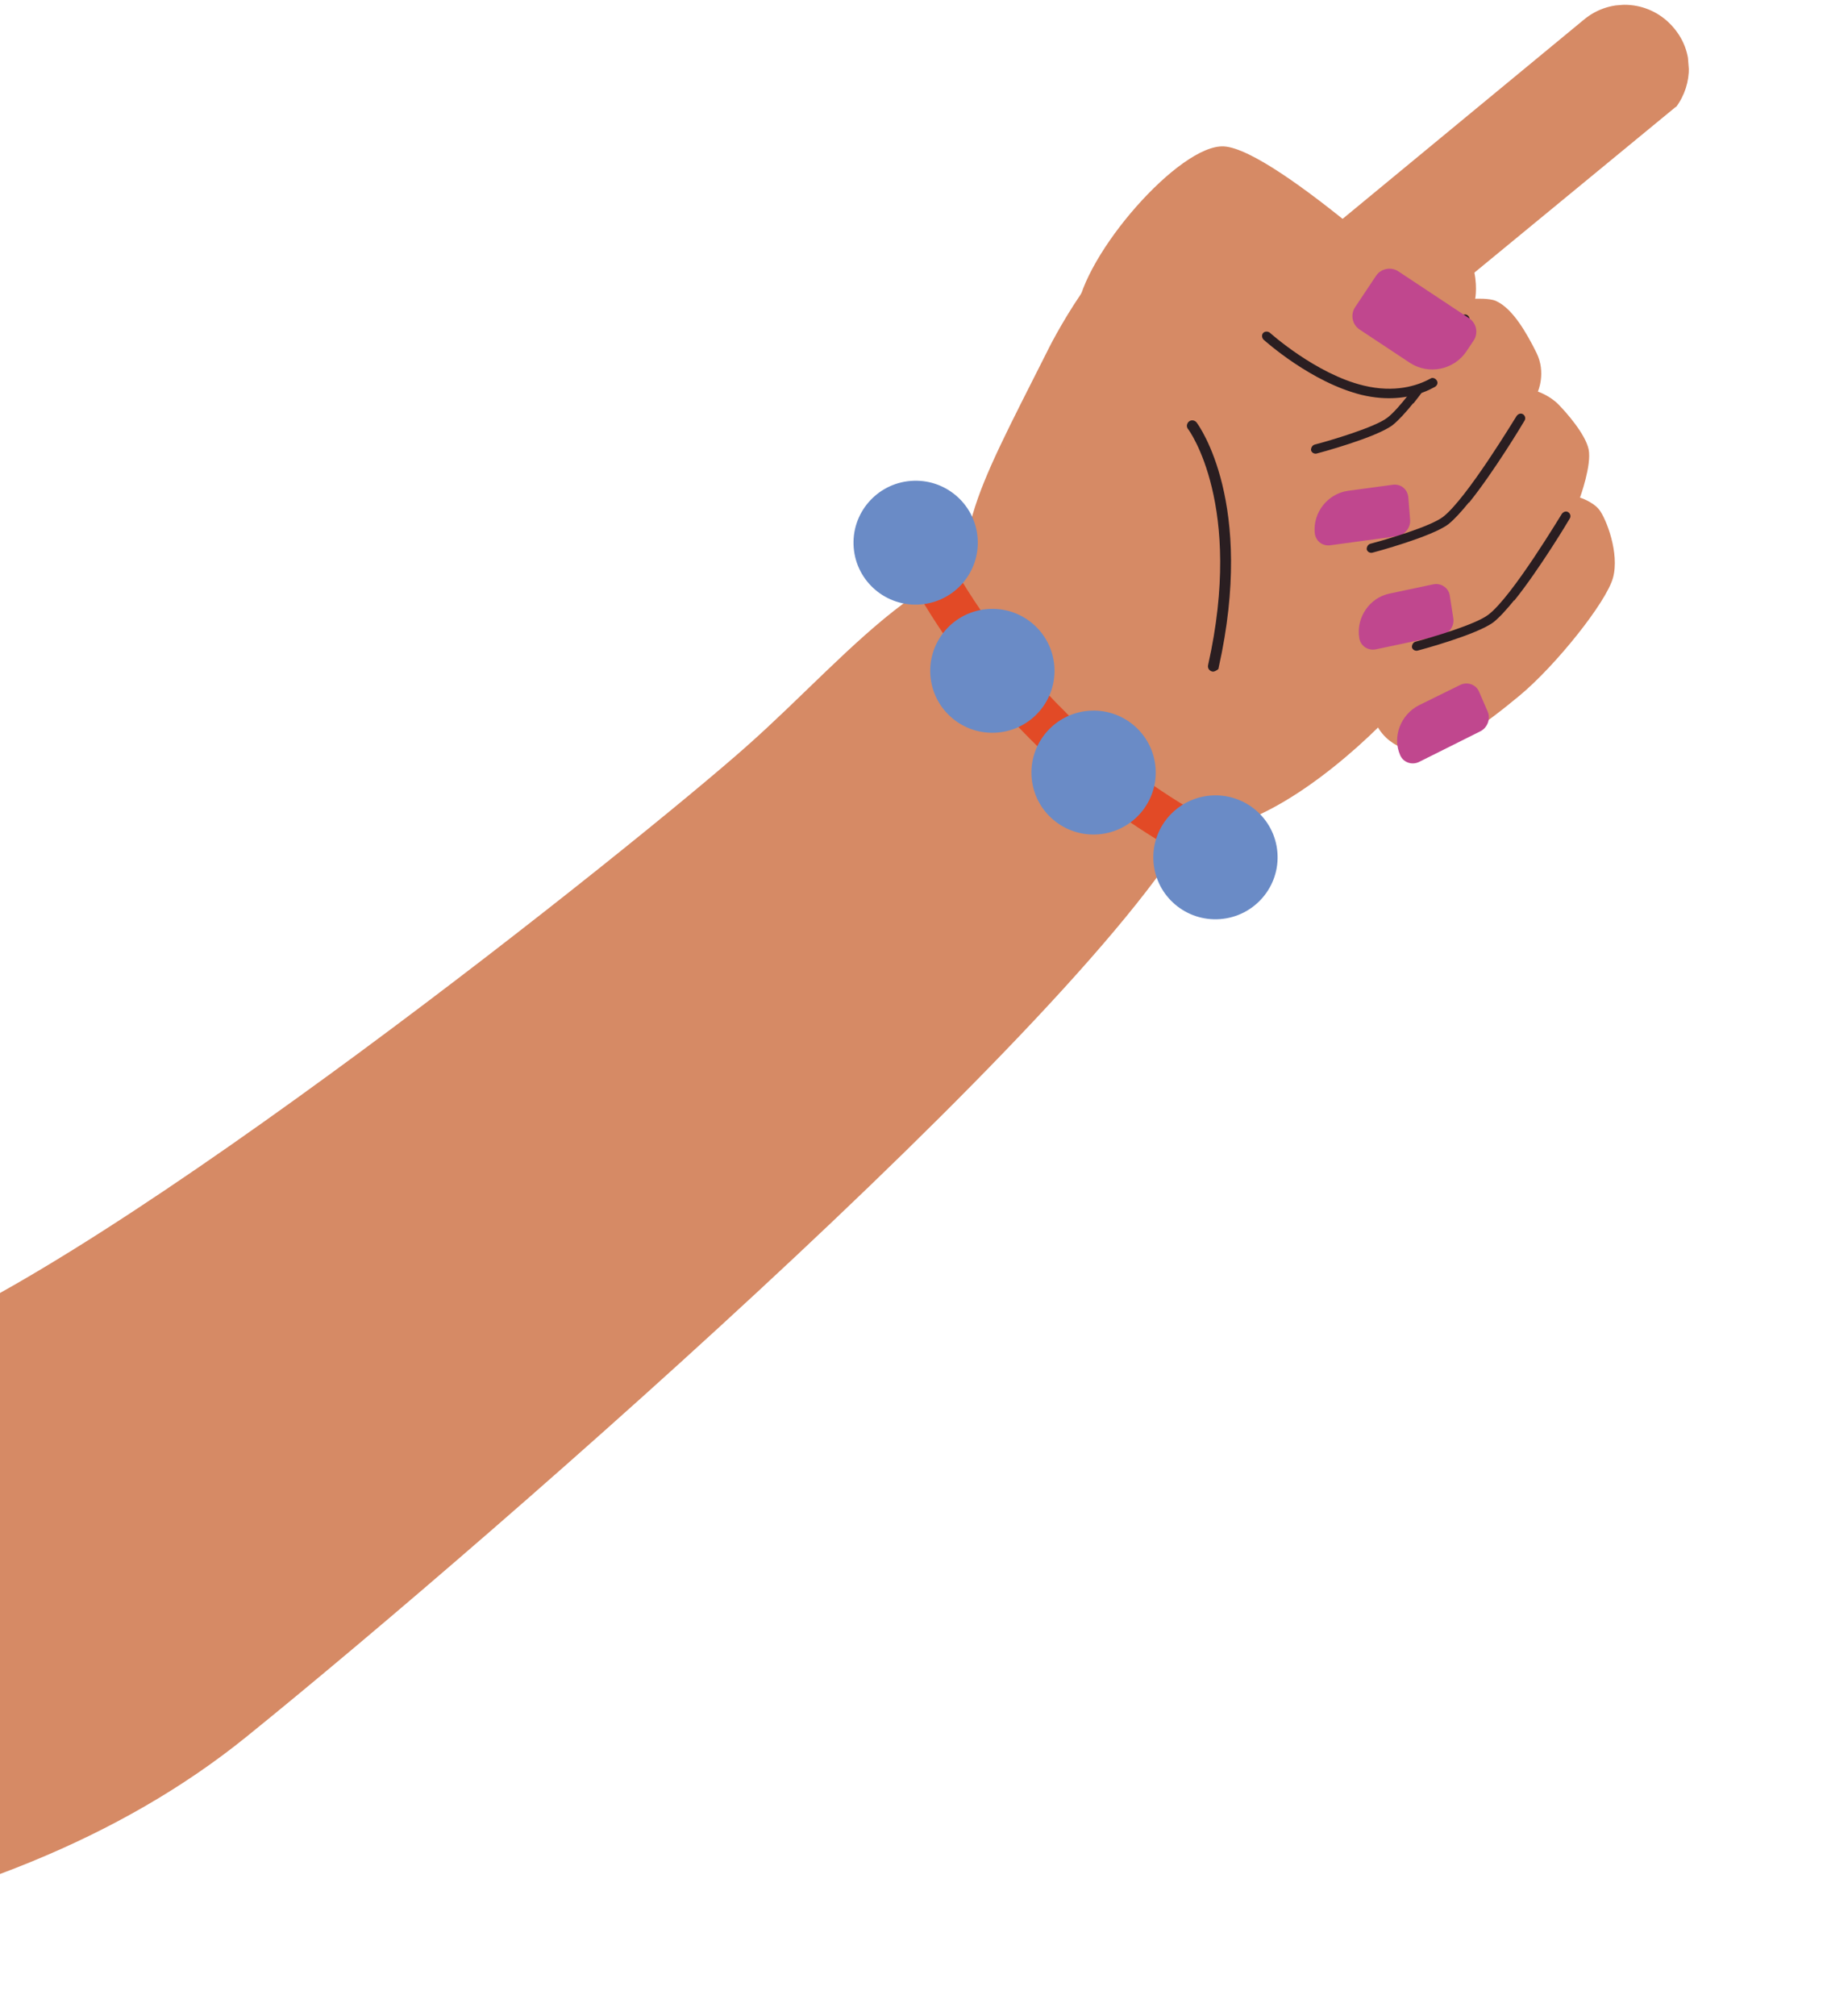 <svg width="242" height="267" viewBox="0 0 242 267" fill="none" xmlns="http://www.w3.org/2000/svg">
<g clip-path="url(#clip0_723_10889)">
<path d="M-126.709 179.973C-126.709 179.973 -98.29 186.324 -74.998 187.76C-51.706 189.197 -25.185 182.09 -14.113 178.025C14.769 167.383 84.484 111.619 98.88 98.838C113.332 86.053 125.85 69.033 140.934 75.239C153.06 80.254 164.856 91.496 159.688 105.407C151.084 128.701 65.846 203.152 32.64 229.998C-0.566 256.843 -53.784 263.992 -122.047 260.596C-157.194 243.038 -126.709 179.973 -126.709 179.973Z" fill="#D68A65"/>
<path d="M196.105 76.715C197.152 71.199 195.367 59.159 187.118 50.981C180.363 44.276 163.614 30.301 153.049 30.374C147.27 30.396 139.884 44.099 138.703 46.553C128.672 66.449 125.737 71.072 129.05 85.021C132.028 97.514 150.307 107.197 155.763 109.342C168.095 114.176 194.154 87.461 196.16 76.71L196.105 76.715Z" fill="#D68A65"/>
<path d="M222.008 14.18C224.294 11.089 224.338 6.805 221.725 3.721C218.741 0.118 213.411 -0.445 209.748 2.645L134.69 64.597L155.405 68.928L222.004 14.125L222.008 14.18Z" fill="#D68A65"/>
<path d="M188.619 99.535C192.167 99.143 196.545 96.05 201.295 92.105C206.046 88.16 212.756 79.778 213.652 76.524C214.549 73.27 212.753 68.694 211.833 67.505C210.976 66.421 209.282 65.897 209.282 65.897C209.282 65.897 210.862 61.546 210.424 59.496C209.985 57.446 207.385 54.525 206.427 53.559C205.288 52.387 203.704 51.855 203.704 51.855C203.704 51.855 204.826 49.351 203.514 46.712C202.203 44.073 200.347 40.818 198.122 39.843C197.267 39.472 195.403 39.566 195.403 39.566C195.403 39.566 195.793 37.559 195.051 35.149C194.308 32.739 188.186 24.996 184.402 26.559C182.27 27.443 180.505 28.79 179.325 29.872C178.452 30.655 177.76 31.643 177.299 32.777L173.033 43.489C173.033 43.489 169.088 46.492 166.652 50.472C165.877 51.796 165.452 53.366 165.838 54.762C166.986 59.5 172.113 59.585 172.113 59.585C172.113 59.585 169.39 64.796 171.78 67.843C174.782 71.664 178.449 72.085 178.449 72.085C178.449 72.085 175.326 77.108 177.538 81.377C179.75 85.645 183.877 86.304 183.877 86.304C183.877 86.304 181.133 89.87 181.741 94.047C182.349 98.224 186.381 99.769 188.619 99.535Z" fill="#D68A65"/>
<path d="M196.058 96.858C197.013 96.397 197.469 95.209 197.062 94.253L195.915 91.601C195.508 90.646 194.375 90.242 193.421 90.702L187.964 93.387C185.53 94.623 184.389 97.568 185.464 100.006C185.87 100.962 187.003 101.365 187.958 100.905L196.058 96.858Z" fill="#C0478E"/>
<path d="M190.917 84.152C191.943 83.906 192.69 82.913 192.494 81.832L192.04 78.904C191.903 77.873 190.912 77.184 189.882 77.375L184.034 78.61C181.434 79.146 179.606 81.761 180.042 84.47C180.179 85.502 181.17 86.191 182.2 85.999L190.917 84.152Z" fill="#C0478E"/>
<path d="M185.026 71.013C186.061 70.875 186.862 69.879 186.78 68.843L186.545 65.898C186.458 64.807 185.572 64.055 184.483 64.197L178.546 64.999C175.878 65.376 173.927 67.836 174.14 70.508C174.227 71.599 175.112 72.351 176.202 72.21L185.026 71.013Z" fill="#C0478E"/>
<path d="M187.2 53.389C186.197 54.622 185.236 55.686 184.459 56.297C182.278 57.952 174.732 59.98 174.408 60.061C174.084 60.141 173.739 59.949 173.658 59.627C173.632 59.299 173.825 58.955 174.149 58.874C176.252 58.322 182.115 56.593 183.774 55.309C186.938 52.861 193.401 42.085 193.502 41.967C193.699 41.677 194.073 41.538 194.364 41.734C194.655 41.93 194.74 42.307 194.543 42.598C194.35 42.942 190.511 49.339 187.204 53.444L187.2 53.389Z" fill="#2A1E21"/>
<path d="M194.577 66.52C193.574 67.752 192.613 68.817 191.836 69.427C189.656 71.083 182.11 73.111 181.786 73.191C181.462 73.272 181.116 73.08 181.035 72.757C181.009 72.43 181.202 72.086 181.526 72.005C183.629 71.453 189.492 69.724 191.152 68.439C194.315 65.992 200.779 55.216 200.879 55.098C201.077 54.808 201.451 54.668 201.742 54.865C202.033 55.061 202.118 55.438 201.921 55.728C201.728 56.073 197.888 62.47 194.582 66.575L194.577 66.52Z" fill="#2A1E21"/>
<path d="M200.566 79.487C199.563 80.719 198.602 81.784 197.824 82.394C195.644 84.05 188.098 86.078 187.774 86.159C187.45 86.239 187.105 86.047 187.024 85.724C186.998 85.397 187.19 85.053 187.514 84.972C189.618 84.42 195.481 82.691 197.14 81.406C200.308 79.014 206.767 68.183 206.868 68.065C207.065 67.775 207.439 67.635 207.73 67.832C208.021 68.028 208.106 68.405 207.909 68.695C207.716 69.04 203.877 75.437 200.57 79.542L200.566 79.487Z" fill="#2A1E21"/>
<path d="M142.638 41.356C143.461 33.718 156.275 19.033 162.139 19.389C169.055 19.825 191.706 40.848 193.93 43.195C196.154 45.542 190.679 54.21 180.516 51.727C173.946 50.11 167.833 44.561 167.833 44.561C167.833 44.561 167.912 51.085 164.432 53.009C160.952 54.932 142.332 45.111 142.693 41.351L142.638 41.356Z" fill="#D68A65"/>
<path d="M179.525 40.636L182.26 36.535C182.929 35.533 184.268 35.303 185.228 35.939L194.595 42.144C195.6 42.81 195.83 44.145 195.192 45.102L194.25 46.514C192.608 48.975 189.23 49.693 186.717 48.028L180.091 43.639C179.086 42.973 178.856 41.638 179.494 40.681L179.525 40.636Z" fill="#C0478E"/>
<path d="M188.463 51.972C186.483 52.678 183.765 53.114 180.341 52.29C173.657 50.627 167.607 45.183 167.371 44.982C167.131 44.727 167.1 44.345 167.302 44.11C167.503 43.874 167.886 43.844 168.177 44.04C168.236 44.09 174.285 49.535 180.628 51.06C184.726 52.05 187.733 51.097 189.473 50.135C189.734 49.95 190.13 50.083 190.32 50.397C190.51 50.711 190.372 51.051 190.057 51.241C189.582 51.498 189.052 51.76 188.463 51.972Z" fill="#2A1E21"/>
<path d="M161.326 88.65C161.326 88.65 160.86 89.016 160.578 88.929C160.186 88.85 159.937 88.486 160.016 88.096C164.77 66.92 157.476 56.91 157.358 56.81C157.113 56.5 157.188 56.055 157.498 55.811C157.809 55.567 158.256 55.641 158.501 55.95C158.809 56.365 166.289 66.634 161.418 88.423C161.427 88.532 161.377 88.591 161.326 88.65Z" fill="#2A1E21"/>
<path d="M160.508 115C160.175 114.971 159.838 114.888 159.547 114.692C130.755 100.195 119.149 74.066 118.679 73.006C118.069 71.573 118.705 69.876 120.193 69.209C121.631 68.601 123.333 69.233 124.002 70.716C124.133 70.98 135.324 96.044 162.169 109.599C163.602 110.308 164.183 112.073 163.467 113.447C162.893 114.535 161.729 115.122 160.562 114.995L160.508 115Z" fill="#E24A26"/>
<path d="M121.937 80.045C126.469 79.684 129.851 75.729 129.492 71.212C129.132 66.695 125.166 63.325 120.634 63.687C116.102 64.048 112.72 68.002 113.079 72.52C113.439 77.037 117.405 80.406 121.937 80.045Z" fill="#6A8BC6"/>
<path d="M132.098 97.015C136.63 96.654 140.012 92.699 139.652 88.182C139.292 83.664 135.326 80.295 130.794 80.656C126.262 81.017 122.88 84.972 123.24 89.489C123.6 94.007 127.566 97.376 132.098 97.015Z" fill="#6A8BC6"/>
<path d="M145.504 110.488C150.036 110.127 153.418 106.173 153.058 101.655C152.698 97.138 148.732 93.769 144.2 94.13C139.668 94.491 136.286 98.446 136.646 102.963C137.006 107.48 140.971 110.849 145.504 110.488Z" fill="#6A8BC6"/>
<path d="M161.648 121.713C166.18 121.352 169.562 117.397 169.202 112.88C168.843 108.363 164.877 104.994 160.345 105.355C155.813 105.716 152.43 109.671 152.79 114.188C153.15 118.705 157.116 122.074 161.648 121.713Z" fill="#6A8BC6"/>
</g>
<defs>
<clipPath id="clip0_723_10889">
<rect width="379.168" height="237.402" fill="white" transform="translate(-155 30.115) rotate(-4.555)"/>
</clipPath>
</defs>
</svg>
